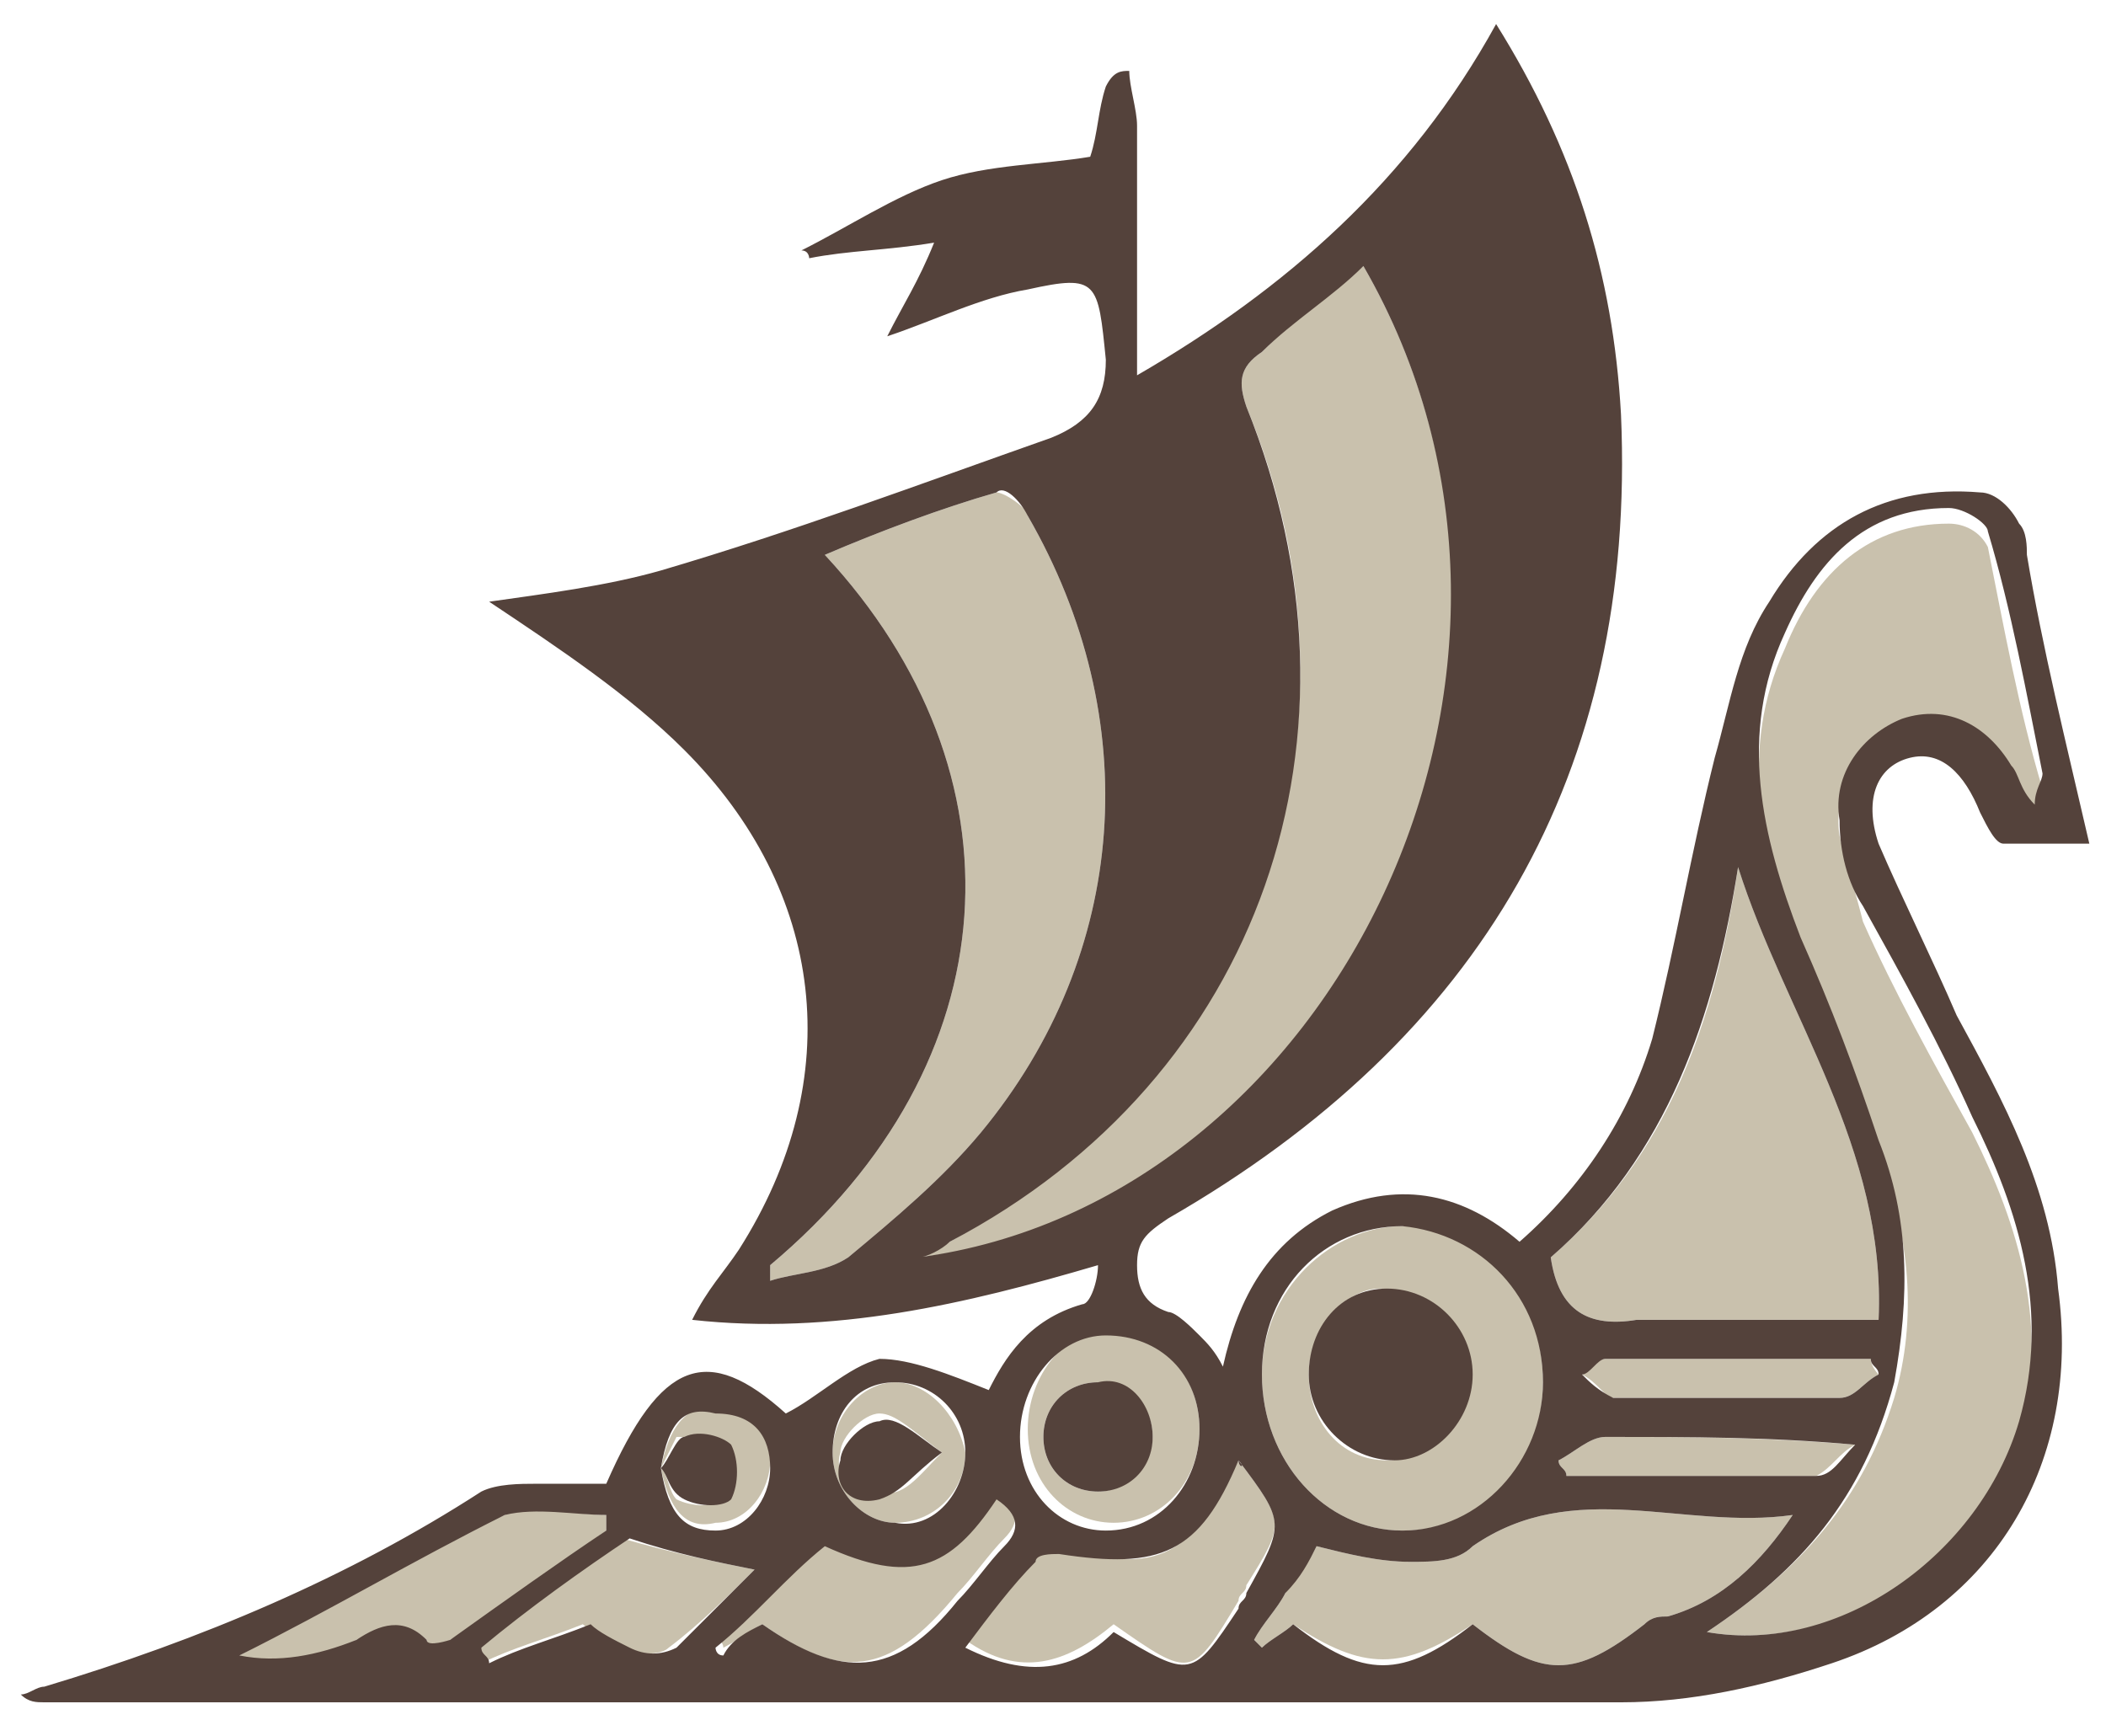 <?xml version="1.0" encoding="UTF-8"?> <svg xmlns="http://www.w3.org/2000/svg" width="57" height="47" viewBox="0 0 57 47" fill="none"> <path d="M46.197 44.177C48.733 42.487 50.423 40.585 51.268 37.839C51.901 35.726 51.69 33.401 50.845 31.289C50.211 29.387 49.366 27.485 48.733 25.795C47.676 23.048 47.042 20.302 48.31 17.555C49.155 15.442 50.634 14.174 52.747 14.174C53.169 14.174 53.592 14.385 53.803 14.808C54.225 16.921 54.648 19.245 55.282 21.358C55.282 21.569 55.282 21.569 55.071 22.203C54.859 21.569 54.648 21.358 54.437 21.147C53.803 19.879 52.747 19.456 51.479 19.879C50.423 20.302 49.578 21.358 49.789 22.626C50 23.471 50.211 24.105 50.423 24.95C51.268 26.852 52.324 28.753 53.38 30.655C54.648 33.19 55.493 35.937 54.648 38.895C53.803 42.064 49.789 44.811 46.197 44.177Z" fill="#C9C1AD"></path> <path d="M36.902 7.201C43.24 18.189 36.268 32.768 24.859 34.035C25.071 33.824 25.493 33.613 25.704 33.613C34.155 28.964 37.324 19.668 33.733 11.005C33.521 10.371 33.521 9.948 34.155 9.526C35 8.68 35.845 7.835 36.902 7.201Z" fill="#C9C1AD"></path> <path d="M20.845 34.247C27.395 28.753 27.817 20.935 22.324 15.019C23.803 14.385 25.493 13.751 26.972 13.329C27.183 13.329 27.817 13.752 27.817 13.963C30.986 19.456 30.564 25.795 26.549 30.655C25.493 31.922 24.226 32.979 22.958 34.035C22.324 34.458 21.479 34.458 20.845 34.669C20.845 34.458 20.845 34.458 20.845 34.247Z" fill="#C9C1AD"></path> <path d="M47.043 23.471C48.31 27.485 51.057 31.077 50.845 35.725C49.155 35.725 47.465 35.725 45.775 35.725C45.141 35.725 44.719 35.725 44.296 35.725C43.029 35.937 42.183 35.514 41.972 34.035C45.141 31.288 46.409 27.697 47.043 23.471Z" fill="#C9C1AD"></path> <path d="M39.859 43.965C37.958 45.233 36.902 45.233 35 43.965C34.789 44.177 34.366 44.388 34.155 44.599C34.155 44.599 34.155 44.599 33.944 44.388C34.155 43.965 34.578 43.543 34.789 43.12C35 42.698 35.423 42.275 35.634 41.853C36.479 42.064 37.324 42.275 38.169 42.275C38.803 42.275 39.437 42.275 39.859 41.853C42.606 39.951 45.564 41.43 48.521 41.008C47.676 42.275 46.62 43.332 45.141 43.754C44.93 43.754 44.718 43.754 44.507 43.965C42.606 45.445 41.761 45.445 39.859 43.965Z" fill="#C9C1AD"></path> <path d="M41.761 37.416C41.761 39.74 40.071 41.431 37.958 41.431C35.845 41.431 34.155 39.529 34.155 37.205C34.155 34.881 36.057 33.19 37.958 33.19C40.282 33.19 41.761 35.092 41.761 37.416ZM35.423 37.205C35.423 38.472 36.268 39.529 37.535 39.529C38.803 39.529 39.648 38.472 39.648 37.205C39.648 35.937 38.592 34.88 37.324 34.88C36.479 34.88 35.423 35.937 35.423 37.205Z" fill="#C9C1AD"></path> <path d="M33.521 39.529C33.521 39.74 33.733 39.74 33.521 39.529C34.789 41.219 34.789 41.219 33.733 42.91C33.733 43.121 33.521 43.121 33.521 43.332C32.254 45.445 32.254 45.445 30.141 43.966C28.873 45.022 27.606 45.445 26.127 44.389C26.761 43.543 27.395 42.91 28.028 42.064C28.24 41.853 28.451 41.853 28.662 41.853C31.409 42.698 32.254 42.064 33.521 39.529Z" fill="#C9C1AD"></path> <path d="M20.634 43.966C20.211 44.177 20 44.389 19.578 44.6C19.578 44.6 19.578 44.389 19.366 44.389C20.422 43.543 21.268 42.487 22.324 41.642C24.648 42.698 25.704 42.487 26.972 40.374C27.606 40.797 27.606 41.219 27.183 41.642C26.761 42.064 26.338 42.698 25.916 43.121C24.014 45.445 22.747 45.445 20.634 43.966Z" fill="#C9C1AD"></path> <path d="M16.409 41.431C14.93 42.487 13.662 43.543 12.183 44.389C11.972 44.6 11.549 44.6 11.549 44.389C10.916 43.755 10.282 44.177 9.648 44.389C8.592 45.022 7.535 45.234 6.479 44.811C8.803 43.543 11.127 42.064 13.662 41.008C14.296 40.585 15.352 41.008 16.409 41.008C16.409 41.008 16.409 41.219 16.409 41.431Z" fill="#C9C1AD"></path> <path d="M32.465 38.684C32.465 40.163 31.408 41.219 30.141 41.219C28.873 41.219 27.817 40.163 27.817 38.684C27.817 37.205 28.873 35.937 30.141 35.937C31.408 36.148 32.465 37.205 32.465 38.684ZM31.197 38.895C31.197 38.05 30.563 37.416 29.718 37.416C28.873 37.416 28.239 38.05 28.239 38.895C28.239 39.74 28.873 40.374 29.718 40.374C30.563 40.374 31.197 39.529 31.197 38.895Z" fill="#C9C1AD"></path> <path d="M20.422 42.487C19.789 43.121 18.944 43.966 18.099 44.6C17.887 44.811 17.253 44.811 16.831 44.6C16.409 44.388 15.986 44.177 15.775 43.966C14.718 44.388 13.873 44.6 13.028 45.022C13.028 44.811 12.817 44.811 12.817 44.6C14.296 43.543 15.775 42.487 16.831 41.642C18.31 42.064 19.366 42.276 20.422 42.487Z" fill="#C9C1AD"></path> <path d="M50.845 37.205C50.422 37.416 50.211 37.838 49.789 37.838C47.676 37.838 45.563 37.838 43.662 37.838C43.451 37.838 43.239 37.416 42.817 37.205C43.028 36.993 43.239 36.782 43.451 36.782C45.775 36.782 48.31 36.782 50.634 36.782C50.634 36.993 50.845 37.205 50.845 37.205Z" fill="#C9C1AD"></path> <path d="M42.183 39.529C42.606 39.318 43.028 38.895 43.451 38.895C45.563 38.895 47.676 38.895 50.211 39.106C49.789 39.318 49.577 39.74 49.155 39.952C46.831 39.952 44.718 39.952 42.394 39.952C42.394 39.74 42.183 39.74 42.183 39.529Z" fill="#C9C1AD"></path> <path d="M26.127 39.318C26.127 40.374 25.282 41.219 24.225 41.219C23.38 41.219 22.535 40.374 22.535 39.318C22.535 38.261 23.38 37.416 24.225 37.416C25.07 37.416 25.915 38.261 26.127 39.318ZM25.493 39.318C24.648 38.684 24.225 38.261 23.803 38.261C23.38 38.261 22.746 38.895 22.746 39.318C22.535 39.952 23.169 40.585 23.803 40.374C24.436 40.585 24.859 39.952 25.493 39.318Z" fill="#C9C1AD"></path> <path d="M17.888 39.74C18.099 38.684 18.521 38.05 19.367 38.05C20.212 38.05 20.845 38.684 20.845 39.529C20.845 40.374 20.212 41.219 19.367 41.219C18.521 41.431 18.099 40.797 17.888 39.74C18.099 39.951 18.099 40.374 18.31 40.585C18.733 40.797 19.366 40.797 19.578 40.585C19.789 40.163 19.789 39.529 19.578 39.106C19.578 38.895 18.733 38.895 18.31 38.895C18.31 38.895 18.099 39.318 17.888 39.74Z" fill="#C9C1AD"></path> <path d="M30.564 1.919C30.564 2.342 30.775 2.976 30.775 3.398C30.775 5.511 30.775 7.835 30.775 10.159C34.789 7.835 38.169 4.877 40.493 0.651C42.606 4.032 43.662 7.413 43.873 11.216C44.296 20.935 40.071 28.119 31.62 32.979C30.986 33.401 30.775 33.613 30.775 34.246C30.775 34.88 30.986 35.303 31.62 35.514C31.831 35.514 32.254 35.937 32.465 36.148C32.676 36.359 32.887 36.571 33.099 36.993C33.521 35.092 34.366 33.613 36.056 32.767C37.958 31.922 39.648 32.345 41.127 33.613C42.817 32.134 44.085 30.232 44.718 28.119C45.352 25.584 45.775 23.048 46.409 20.513C46.831 19.034 47.042 17.555 47.887 16.287C49.155 14.174 51.056 13.117 53.592 13.329C54.014 13.329 54.437 13.751 54.648 14.174C54.859 14.385 54.859 14.808 54.859 15.019C55.282 17.555 55.916 20.09 56.549 22.837C55.704 22.837 55.071 22.837 54.225 22.837C54.014 22.837 53.803 22.414 53.592 21.992C53.169 20.935 52.535 20.301 51.69 20.513C50.845 20.724 50.423 21.569 50.845 22.837C51.479 24.316 52.324 26.006 52.958 27.485C54.225 29.809 55.493 32.134 55.704 34.88C56.338 39.529 54.014 43.543 49.578 45.022C47.676 45.656 45.775 46.079 43.873 46.079C29.718 46.079 15.352 46.079 1.197 46.079C0.986 46.079 0.775 46.079 0.563 45.867C0.775 45.867 0.986 45.656 1.197 45.656C5.423 44.389 9.437 42.698 13.028 40.374C13.451 40.163 14.085 40.163 14.507 40.163C15.141 40.163 15.775 40.163 16.409 40.163C17.887 36.782 19.155 36.359 21.268 38.261C22.113 37.839 22.958 36.993 23.803 36.782C24.648 36.782 25.704 37.205 26.761 37.627C27.183 36.782 27.817 35.725 29.296 35.303C29.507 35.303 29.718 34.669 29.718 34.246C26.127 35.303 22.535 36.148 18.733 35.726C19.155 34.88 19.578 34.458 20 33.824C22.958 29.176 22.324 24.105 18.521 20.301C17.042 18.822 15.141 17.555 13.239 16.287C14.718 16.076 16.409 15.864 17.887 15.442C21.479 14.385 24.859 13.117 28.451 11.85C29.507 11.427 29.93 10.793 29.93 9.737C29.718 7.624 29.718 7.413 27.817 7.835C26.549 8.047 25.282 8.68 24.014 9.103C24.437 8.258 24.859 7.624 25.282 6.568C24.014 6.779 22.958 6.779 21.901 6.99C21.901 6.99 21.901 6.779 21.69 6.779C22.958 6.145 24.226 5.3 25.493 4.877C26.761 4.455 28.24 4.455 29.507 4.243C29.718 3.609 29.718 2.976 29.93 2.342C30.141 1.919 30.352 1.919 30.564 1.919ZM17.887 39.74C18.099 41.008 18.521 41.43 19.366 41.43C20.211 41.43 20.845 40.585 20.845 39.74C20.845 38.895 20.423 38.261 19.366 38.261C18.521 38.05 18.099 38.472 17.887 39.74ZM46.197 44.177C49.789 44.811 53.592 42.064 54.648 38.472C55.493 35.514 54.648 32.767 53.38 30.232C52.535 28.33 51.479 26.429 50.423 24.527C50 23.893 49.789 23.048 49.789 22.203C49.578 20.935 50.423 19.879 51.479 19.456C52.747 19.034 53.803 19.668 54.437 20.724C54.648 20.935 54.648 21.358 55.071 21.78C55.071 21.358 55.282 21.146 55.282 20.935C54.859 18.822 54.437 16.498 53.803 14.385C53.803 14.174 53.169 13.751 52.747 13.751C50.423 13.751 49.155 15.23 48.31 17.132C47.042 19.879 47.676 22.626 48.733 25.372C49.578 27.274 50.211 28.964 50.845 30.866C51.69 32.979 51.69 35.092 51.268 37.416C50.423 40.585 48.733 42.487 46.197 44.177ZM36.901 7.201C36.056 8.047 35 8.68 34.155 9.526C33.521 9.948 33.521 10.371 33.733 11.005C37.324 19.879 34.155 29.176 25.704 33.613C25.493 33.824 25.07 34.035 24.859 34.035C36.056 32.556 43.24 18.189 36.901 7.201ZM20.845 34.246C20.845 34.458 20.845 34.458 20.845 34.669C21.479 34.458 22.324 34.458 22.958 34.035C24.226 32.979 25.493 31.922 26.549 30.655C30.564 25.795 30.986 19.456 27.817 13.963C27.606 13.54 27.183 13.117 26.972 13.329C25.493 13.751 23.803 14.385 22.324 15.019C27.817 20.935 27.395 28.753 20.845 34.246ZM47.042 23.471C46.408 27.485 45.141 31.288 41.972 34.035C42.183 35.514 43.028 35.937 44.296 35.726C44.718 35.726 45.352 35.726 45.775 35.726C47.465 35.726 49.155 35.726 50.845 35.726C51.056 31.077 48.31 27.485 47.042 23.471ZM39.859 43.966C41.761 45.445 42.606 45.445 44.507 43.966C44.718 43.755 44.93 43.755 45.141 43.755C46.62 43.332 47.676 42.276 48.521 41.008C45.563 41.43 42.606 39.951 39.859 41.853C39.437 42.276 38.803 42.276 38.169 42.276C37.324 42.276 36.479 42.064 35.634 41.853C35.423 42.276 35.211 42.698 34.789 43.121C34.578 43.543 34.155 43.966 33.944 44.389C33.944 44.389 33.944 44.389 34.155 44.6C34.366 44.389 34.789 44.177 35 43.966C36.901 45.445 37.958 45.445 39.859 43.966ZM41.761 37.416C41.761 35.092 40.071 33.401 37.958 33.19C35.845 33.19 34.155 34.88 34.155 37.205C34.155 39.529 35.845 41.43 37.958 41.43C40.071 41.43 41.761 39.529 41.761 37.416ZM33.521 39.529C32.465 42.064 31.409 42.487 28.662 42.064C28.451 42.064 28.028 42.064 28.028 42.276C27.395 42.91 26.761 43.755 26.127 44.6C27.817 45.445 29.085 45.234 30.141 44.177C32.254 45.445 32.254 45.445 33.521 43.543C33.521 43.332 33.733 43.332 33.733 43.121C34.789 41.219 34.789 41.219 33.521 39.529C33.521 39.74 33.733 39.74 33.521 39.529ZM20.634 43.966C22.747 45.445 24.225 45.445 25.916 43.332C26.338 42.91 26.761 42.276 27.183 41.853C27.606 41.43 27.606 41.008 26.972 40.585C25.704 42.487 24.648 42.909 22.324 41.853C21.268 42.698 20.423 43.755 19.366 44.6C19.366 44.6 19.366 44.811 19.578 44.811C19.789 44.388 20.211 44.177 20.634 43.966ZM16.409 41.43C16.409 41.219 16.409 41.219 16.409 41.008C15.563 41.008 14.507 40.797 13.662 41.008C11.127 42.276 9.014 43.543 6.479 44.811C7.535 45.022 8.592 44.811 9.648 44.389C10.282 43.966 10.916 43.755 11.549 44.389C11.549 44.6 12.183 44.389 12.183 44.389C13.662 43.332 15.141 42.276 16.409 41.43ZM32.465 38.684C32.465 37.205 31.409 36.148 29.93 36.148C28.662 36.148 27.606 37.416 27.606 38.895C27.606 40.374 28.662 41.43 29.93 41.43C31.409 41.43 32.465 40.163 32.465 38.684ZM20.423 42.487C19.366 42.276 18.31 42.064 17.042 41.642C15.775 42.487 14.296 43.543 13.028 44.6C13.028 44.811 13.239 44.811 13.239 45.022C14.085 44.6 14.93 44.389 15.986 43.966C16.197 44.177 16.62 44.389 17.042 44.6C17.465 44.811 17.887 44.811 18.31 44.6C18.944 43.966 19.789 43.121 20.423 42.487ZM50.845 37.205C50.845 36.993 50.634 36.993 50.634 36.782C48.31 36.782 45.775 36.782 43.451 36.782C43.239 36.782 43.028 37.205 42.817 37.205C43.028 37.416 43.24 37.627 43.662 37.839C45.775 37.839 47.887 37.839 49.789 37.839C50.211 37.839 50.423 37.416 50.845 37.205ZM42.183 39.529C42.183 39.74 42.395 39.74 42.395 39.951C44.718 39.951 46.831 39.951 49.155 39.951C49.578 39.951 49.789 39.529 50.211 39.106C47.887 38.895 45.775 38.895 43.451 38.895C43.028 38.895 42.606 39.318 42.183 39.529ZM26.127 39.318C26.127 38.261 25.282 37.416 24.226 37.416C23.169 37.416 22.535 38.261 22.535 39.318C22.535 40.374 23.38 41.219 24.226 41.219C25.282 41.43 26.127 40.374 26.127 39.318Z" fill="#54423B"></path> <path d="M17.888 39.74C18.099 39.529 18.31 38.895 18.521 38.895C18.944 38.684 19.578 38.895 19.789 39.106C20 39.529 20 40.163 19.789 40.585C19.578 40.797 18.944 40.797 18.521 40.585C18.099 40.374 18.099 39.951 17.888 39.74Z" fill="#54423B"></path> <path d="M35.423 37.205C35.423 35.937 36.268 34.88 37.535 34.88C38.803 34.88 39.859 35.937 39.859 37.205C39.859 38.472 38.803 39.529 37.747 39.529C36.479 39.529 35.423 38.472 35.423 37.205Z" fill="#54423B"></path> <path d="M31.198 38.895C31.198 39.74 30.564 40.374 29.719 40.374C28.873 40.374 28.24 39.74 28.24 38.895C28.24 38.05 28.873 37.416 29.719 37.416C30.564 37.205 31.198 38.05 31.198 38.895Z" fill="#54423B"></path> <path d="M25.493 39.317C24.648 39.951 24.437 40.373 23.803 40.585C22.958 40.796 22.535 40.162 22.747 39.528C22.747 39.106 23.381 38.472 23.803 38.472C24.226 38.261 24.859 38.895 25.493 39.317Z" fill="#54423B"></path> </svg> 
